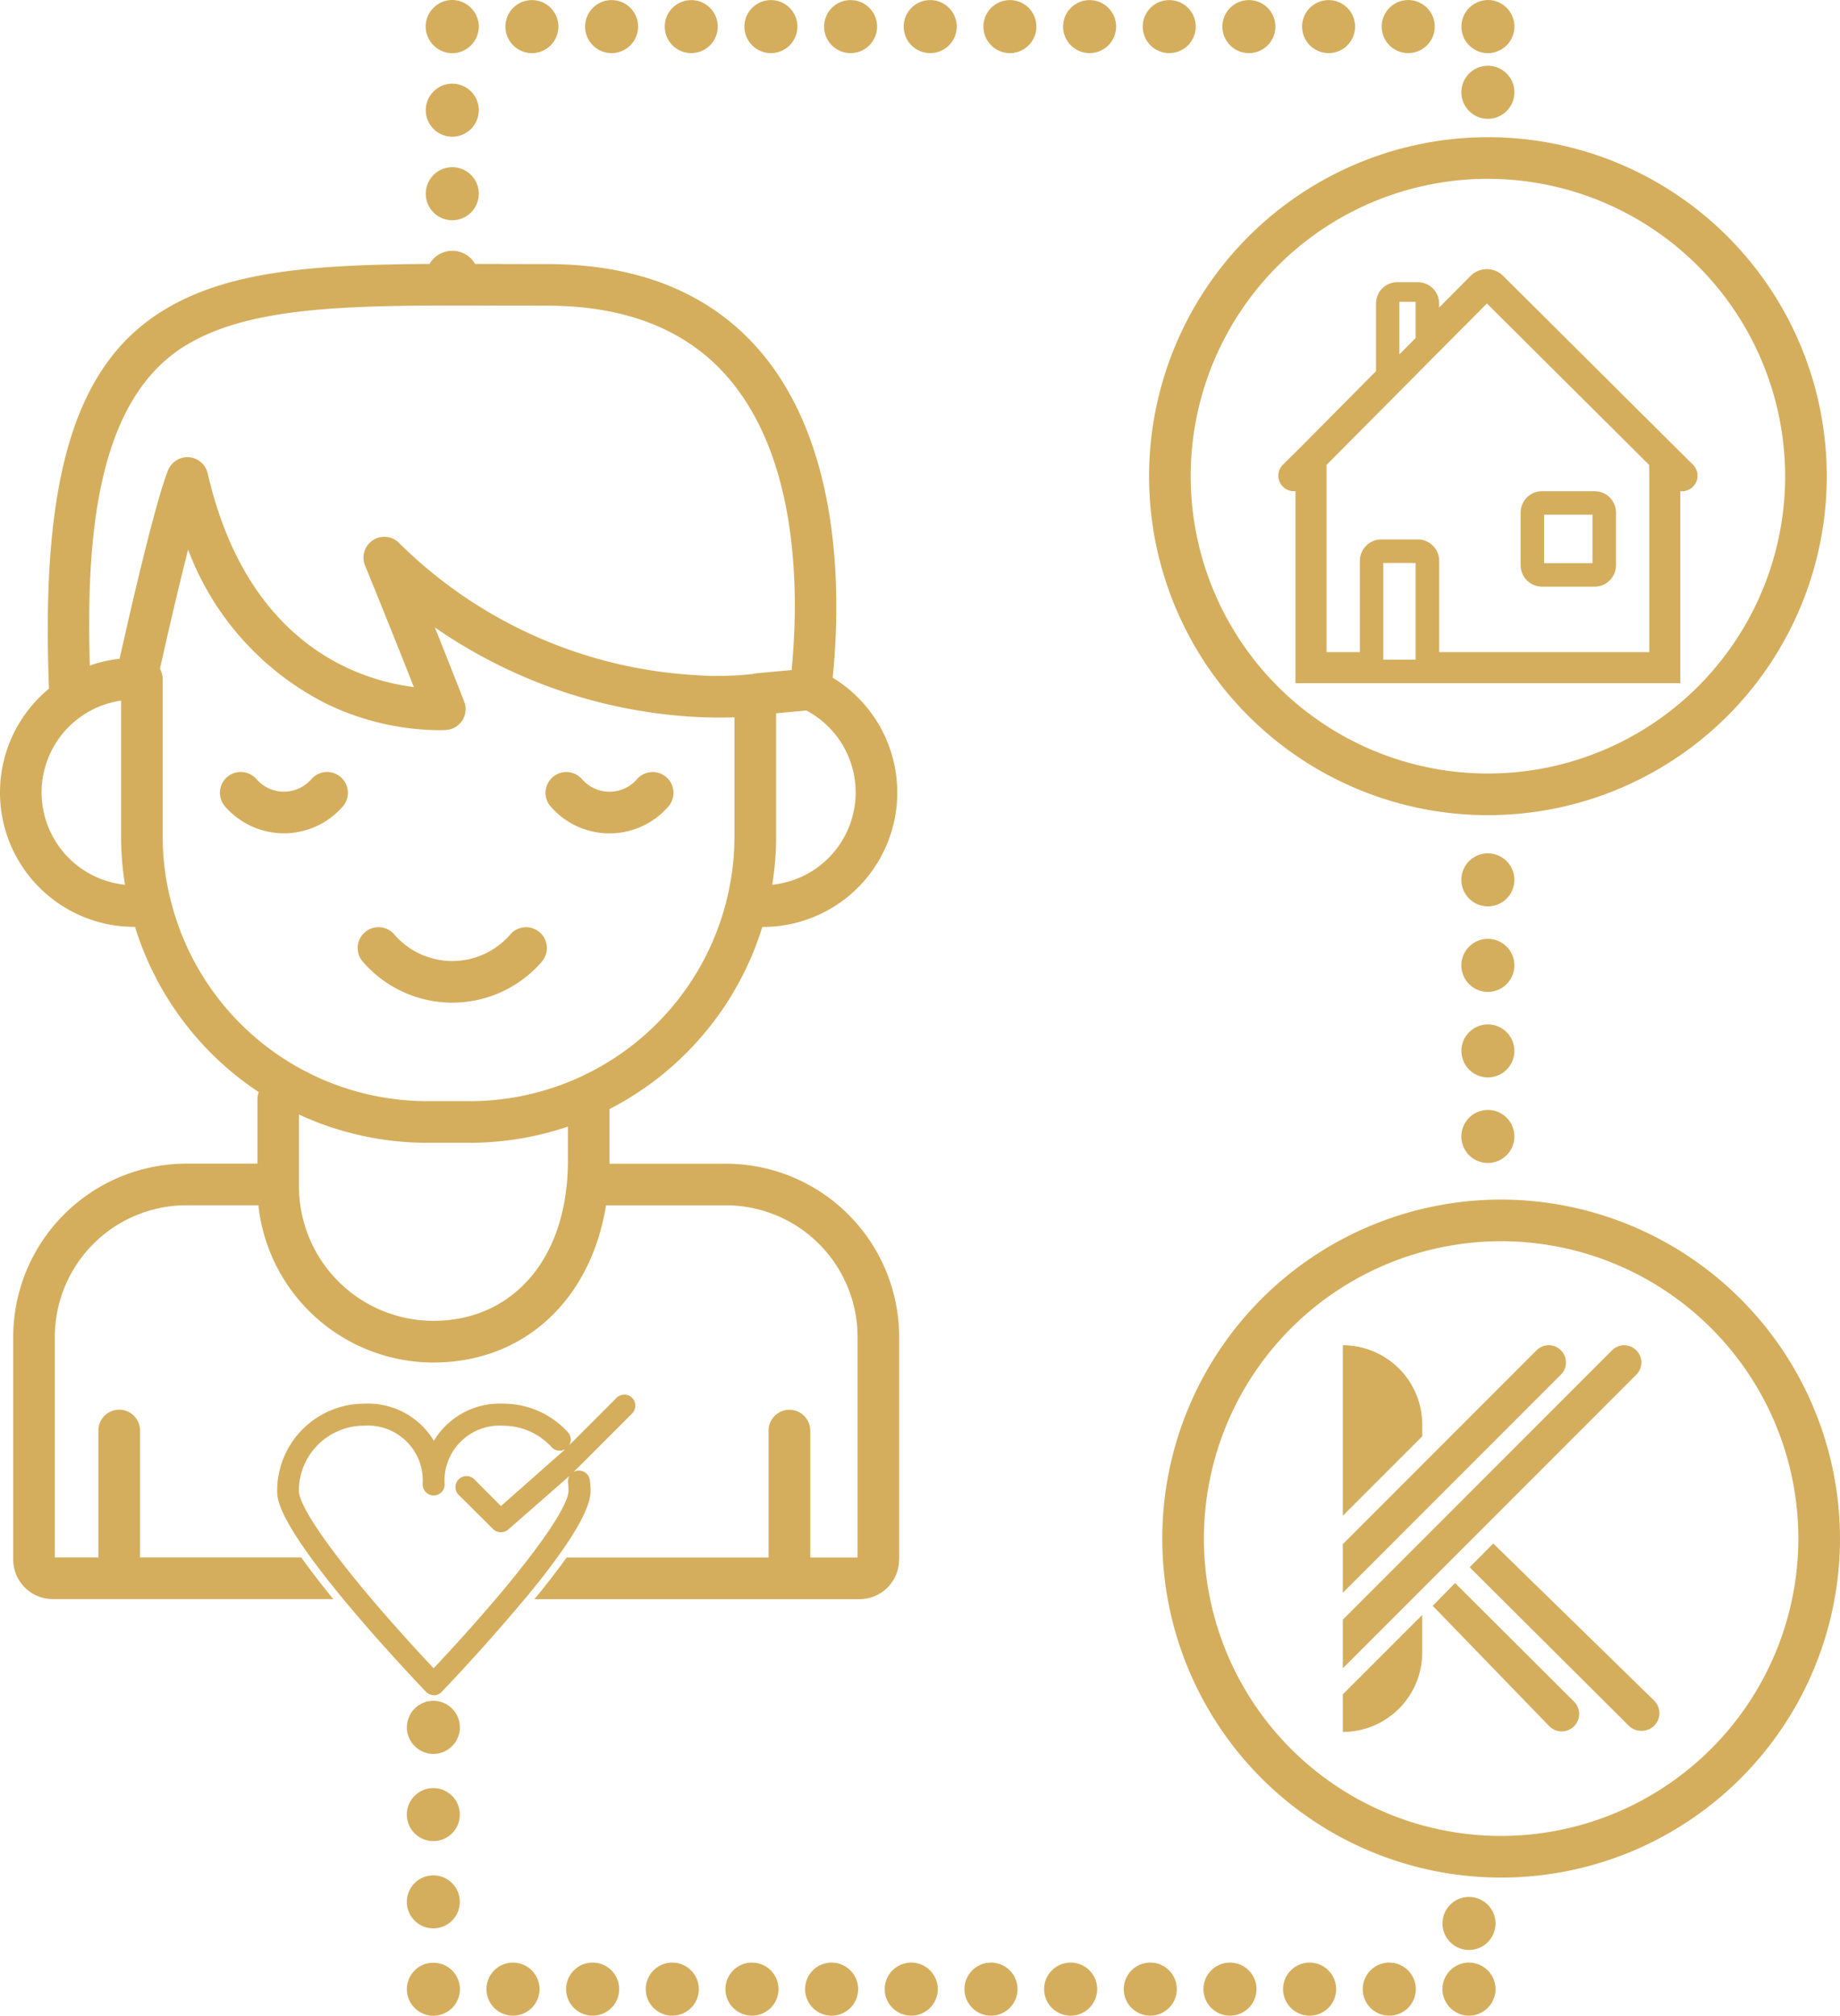 <?xml version="1.0" encoding="UTF-8"?>
<svg xmlns="http://www.w3.org/2000/svg" width="116.606" height="127.686" viewBox="0 0 116.606 127.686">
  <g id="Calque_2" data-name="Calque 2" transform="translate(-0.01 0.02)">
    <g id="Groupe_1008" data-name="Groupe 1008" transform="translate(0.01 -0.02)">
      <path id="Tracé_230" data-name="Tracé 230" d="M309.759,63.043l-1.987,2v-.256a1.35,1.35,0,0,0-1.35-1.35h-1.3a1.35,1.35,0,0,0-1.35,1.35v4.285l-4.805,4.843L297.87,75a.981.981,0,0,0,0,1.388.991.991,0,0,0,.8.283V88.838h24.387V76.674a.984.984,0,0,0,.8-1.677l-12.03-11.962a1.462,1.462,0,0,0-2.069.008Zm-4.506,1.636h1.029v2.295l-1.029,1.037V64.682Zm1.029,22.669h-2.05V81.223h2.05Zm14.8-12.332.008.6V86.867H307.775V81.084a1.352,1.352,0,0,0-1.35-1.35H304.1a1.354,1.354,0,0,0-1.35,1.35v5.782h-2.11V75.008L310.8,64.785l10.285,10.231Z" transform="translate(-216.571 -45.56)" fill="#d5ae5d"></path>
      <path id="Tracé_231" data-name="Tracé 231" d="M355.34,120.324h3.343a1.354,1.354,0,0,0,1.35-1.35V115.63a1.354,1.354,0,0,0-1.35-1.35H355.34a1.354,1.354,0,0,0-1.35,1.35v3.343A1.354,1.354,0,0,0,355.34,120.324Zm.136-4.555h3.068v3.068h-3.068Z" transform="translate(-257.623 -83.163)" fill="#d5ae5d"></path>
      <path id="Tracé_232" data-name="Tracé 232" d="M317.634,318.044a5.034,5.034,0,0,0-5.034-5.034v10.8l5.034-5.036Z" transform="translate(-227.501 -227.791)" fill="#d5ae5d"></path>
      <path id="Tracé_233" data-name="Tracé 233" d="M312.59,383.163a5.034,5.034,0,0,0,5.034-5.034V375.75l-5.034,5.034Z" transform="translate(-227.493 -273.45)" fill="#d5ae5d"></path>
      <path id="Tracé_234" data-name="Tracé 234" d="M325.641,313a1.09,1.09,0,0,0-.77.319L312.59,325.6v3.082l13.822-13.822a1.089,1.089,0,0,0-.77-1.859Z" transform="translate(-227.493 -227.784)" fill="#d5ae5d"></path>
      <path id="Tracé_235" data-name="Tracé 235" d="M330.432,313a1.09,1.09,0,0,0-.77.319L312.6,330.383v3.082l18.6-18.6a1.089,1.089,0,0,0-.77-1.859Z" transform="translate(-227.501 -227.784)" fill="#d5ae5d"></path>
      <path id="Tracé_236" data-name="Tracé 236" d="M343.615,359.13l-1.495,1.505L352.2,370.67a1.114,1.114,0,0,0,.789.327h.038a1.118,1.118,0,0,0,.781-1.919Z" transform="translate(-248.984 -261.355)" fill="#d5ae5d"></path>
      <path id="Tracé_237" data-name="Tracé 237" d="M334.936,368.33l-1.416,1.443,7.378,7.617a1.106,1.106,0,1,0,1.576-1.552l-7.536-7.506Z" transform="translate(-242.725 -268.05)" fill="#d5ae5d"></path>
      <path id="Tracé_238" data-name="Tracé 238" d="M267.49,53.374A21.474,21.474,0,1,0,288.964,31.9,21.5,21.5,0,0,0,267.49,53.374Zm40.311,0a18.836,18.836,0,1,1-18.836-18.836A18.858,18.858,0,0,1,307.8,53.374Z" transform="translate(-194.671 -23.21)" fill="#d5ae5d"></path>
      <path id="Tracé_239" data-name="Tracé 239" d="M292.044,279.11a21.474,21.474,0,1,0,21.474,21.474A21.5,21.5,0,0,0,292.044,279.11Zm0,40.311a18.836,18.836,0,1,1,18.836-18.836A18.858,18.858,0,0,1,292.044,319.421Z" transform="translate(-196.913 -203.12)" fill="#d5ae5d"></path>
      <path id="Tracé_240" data-name="Tracé 240" d="M94.905,217.813A1.319,1.319,0,0,0,92.9,216.1a4.856,4.856,0,0,1-7.389,0,1.319,1.319,0,0,0-2.006,1.712,7.5,7.5,0,0,0,11.407,0Z" transform="translate(-60.543 -156.927)" fill="#d5ae5d"></path>
      <path id="Tracé_241" data-name="Tracé 241" d="M100.8,42.249a1.68,1.68,0,1,0-1.68-1.68,1.68,1.68,0,0,0,1.68,1.68Z" transform="translate(-72.138 -28.297)" fill="#d5ae5d"></path>
      <path id="Tracé_242" data-name="Tracé 242" d="M100.8,22.809a1.68,1.68,0,1,0-1.68-1.68A1.68,1.68,0,0,0,100.8,22.809Z" transform="translate(-72.138 -14.149)" fill="#d5ae5d"></path>
      <path id="Tracé_243" data-name="Tracé 243" d="M99.255,2.308a1.761,1.761,0,0,0,.155.291,1.546,1.546,0,0,0,.21.253,1.669,1.669,0,0,0,2.374,0,1.883,1.883,0,0,0,.21-.253,1.647,1.647,0,0,0,.152-.291,1.567,1.567,0,0,0,.1-.316,1.669,1.669,0,0,0,.033-.329,1.641,1.641,0,0,0-.033-.327,1.622,1.622,0,0,0-.1-.316A1.747,1.747,0,0,0,102.2.729a1.7,1.7,0,0,0-1.4-.749,1.678,1.678,0,0,0-1.187.5,1.546,1.546,0,0,0-.21.253,1.682,1.682,0,0,0-.25.607,1.658,1.658,0,0,0-.03.327,1.925,1.925,0,0,0,.03.329A1.834,1.834,0,0,0,99.255,2.308Z" transform="translate(-72.146 0.02)" fill="#d5ae5d"></path>
      <circle id="Ellipse_27" data-name="Ellipse 27" cx="1.68" cy="1.68" r="1.68" transform="translate(37.079 0.005)" fill="#d5ae5d"></circle>
      <circle id="Ellipse_28" data-name="Ellipse 28" cx="1.68" cy="1.68" r="1.68" transform="translate(42.126 0.005)" fill="#d5ae5d"></circle>
      <circle id="Ellipse_29" data-name="Ellipse 29" cx="1.68" cy="1.68" r="1.68" transform="translate(62.321 0.005)" fill="#d5ae5d"></circle>
      <circle id="Ellipse_30" data-name="Ellipse 30" cx="1.68" cy="1.68" r="1.68" transform="translate(32.029 0.005)" fill="#d5ae5d"></circle>
      <circle id="Ellipse_31" data-name="Ellipse 31" cx="1.68" cy="1.68" r="1.68" transform="translate(52.224 0.005)" fill="#d5ae5d"></circle>
      <circle id="Ellipse_32" data-name="Ellipse 32" cx="1.68" cy="1.68" r="1.68" transform="translate(67.371 0.005)" fill="#d5ae5d"></circle>
      <circle id="Ellipse_33" data-name="Ellipse 33" cx="1.68" cy="1.68" r="1.68" transform="translate(72.418 0.005)" fill="#d5ae5d"></circle>
      <path id="Tracé_244" data-name="Tracé 244" d="M323.332,3.359a1.68,1.68,0,1,0-1.682-1.68A1.678,1.678,0,0,0,323.332,3.359Z" transform="translate(-234.087 0.005)" fill="#d5ae5d"></path>
      <path id="Tracé_245" data-name="Tracé 245" d="M212.067,0a1.68,1.68,0,1,0,1.68,1.68A1.68,1.68,0,0,0,212.067,0Z" transform="translate(-153.116 0.005)" fill="#d5ae5d"></path>
      <circle id="Ellipse_34" data-name="Ellipse 34" cx="1.68" cy="1.68" r="1.68" transform="translate(82.516 0.005)" fill="#d5ae5d"></circle>
      <circle id="Ellipse_35" data-name="Ellipse 35" cx="1.68" cy="1.68" r="1.68" transform="translate(77.466 0.005)" fill="#d5ae5d"></circle>
      <circle id="Ellipse_36" data-name="Ellipse 36" cx="1.68" cy="1.68" r="1.68" transform="translate(47.174 0.005)" fill="#d5ae5d"></circle>
      <path id="Tracé_246" data-name="Tracé 246" d="M340.335,2.326a1.76,1.76,0,0,0,.155.291,1.547,1.547,0,0,0,.21.253,1.666,1.666,0,0,0,1.514.463,1.736,1.736,0,0,0,.313-.1,1.978,1.978,0,0,0,.291-.152,1.582,1.582,0,0,0,.256-.212,1.88,1.88,0,0,0,.21-.253,1.646,1.646,0,0,0,.152-.291,1.568,1.568,0,0,0,.1-.316,1.67,1.67,0,0,0,.033-.329,1.643,1.643,0,0,0-.033-.327,1.621,1.621,0,0,0-.1-.316,1.746,1.746,0,0,0-.152-.291,1.712,1.712,0,0,0-.466-.463,1.66,1.66,0,0,0-.291-.155,1.806,1.806,0,0,0-.313-.1A1.7,1.7,0,0,0,340.7.5a1.547,1.547,0,0,0-.21.253,1.684,1.684,0,0,0-.25.607,1.66,1.66,0,0,0-.03.327,1.927,1.927,0,0,0,.03.329,1.835,1.835,0,0,0,.1.316Z" transform="translate(-247.594 0.002)" fill="#d5ae5d"></path>
      <path id="Tracé_247" data-name="Tracé 247" d="M341.87,18.649a1.68,1.68,0,1,0-1.68-1.68A1.683,1.683,0,0,0,341.87,18.649Z" transform="translate(-247.579 -11.122)" fill="#d5ae5d"></path>
      <path id="Tracé_248" data-name="Tracé 248" d="M96.07,395.755a1.735,1.735,0,0,0-.313.1,1.975,1.975,0,0,0-.291.152,1.564,1.564,0,0,0-.253.212,1.685,1.685,0,0,0-.493,1.184,1.9,1.9,0,0,0,.03.329,1.834,1.834,0,0,0,.1.316,1.763,1.763,0,0,0,.155.291,1.546,1.546,0,0,0,.21.253,1.716,1.716,0,0,0,.253.212,1.746,1.746,0,0,0,.291.152,1.806,1.806,0,0,0,.313.1,1.666,1.666,0,0,0,1.514-.463,1.717,1.717,0,0,0,.212-.253,1.647,1.647,0,0,0,.152-.291,1.762,1.762,0,0,0,.1-.316,1.683,1.683,0,0,0-1.976-1.974Z" transform="translate(-68.936 -287.984)" fill="#d5ae5d"></path>
      <circle id="Ellipse_37" data-name="Ellipse 37" cx="1.68" cy="1.68" r="1.68" transform="translate(25.781 118.797)" fill="#d5ae5d"></circle>
      <circle id="Ellipse_38" data-name="Ellipse 38" cx="1.68" cy="1.68" r="1.68" transform="translate(25.781 113.268)" fill="#d5ae5d"></circle>
      <path id="Tracé_249" data-name="Tracé 249" d="M96.07,456.688a1.735,1.735,0,0,0-.313.1,1.975,1.975,0,0,0-.291.152,1.7,1.7,0,0,0-.746,1.4,1.9,1.9,0,0,0,.03.329,1.737,1.737,0,0,0,.1.313,1.659,1.659,0,0,0,.155.291,1.754,1.754,0,0,0,.463.463,1.76,1.76,0,0,0,.291.155,1.806,1.806,0,0,0,.313.1,1.7,1.7,0,0,0,1.516-.463,1.885,1.885,0,0,0,.21-.253,1.558,1.558,0,0,0,.152-.291,1.6,1.6,0,0,0,.1-.313,1.669,1.669,0,0,0,.033-.329,1.678,1.678,0,0,0-2.009-1.644Z" transform="translate(-68.936 -332.329)" fill="#d5ae5d"></path>
      <path id="Tracé_250" data-name="Tracé 250" d="M226.21,456.65a1.681,1.681,0,1,0,1.68,1.68A1.681,1.681,0,0,0,226.21,456.65Z" transform="translate(-163.407 -332.326)" fill="#d5ae5d"></path>
      <path id="Tracé_251" data-name="Tracé 251" d="M244.75,456.65a1.681,1.681,0,1,0,1.68,1.68A1.681,1.681,0,0,0,244.75,456.65Z" transform="translate(-176.899 -332.326)" fill="#d5ae5d"></path>
      <path id="Tracé_252" data-name="Tracé 252" d="M281.84,456.65a1.681,1.681,0,1,0,1.68,1.68A1.682,1.682,0,0,0,281.84,456.65Z" transform="translate(-203.892 -332.326)" fill="#d5ae5d"></path>
      <path id="Tracé_253" data-name="Tracé 253" d="M318.92,456.65a1.681,1.681,0,1,0,1.68,1.68A1.682,1.682,0,0,0,318.92,456.65Z" transform="translate(-230.877 -332.326)" fill="#d5ae5d"></path>
      <path id="Tracé_254" data-name="Tracé 254" d="M207.657,456.65a1.681,1.681,0,1,0,1.68,1.68A1.68,1.68,0,0,0,207.657,456.65Z" transform="translate(-149.907 -332.326)" fill="#d5ae5d"></path>
      <path id="Tracé_255" data-name="Tracé 255" d="M300.38,456.65a1.681,1.681,0,1,0,1.68,1.68A1.682,1.682,0,0,0,300.38,456.65Z" transform="translate(-217.385 -332.326)" fill="#d5ae5d"></path>
      <path id="Tracé_256" data-name="Tracé 256" d="M263.29,456.65a1.681,1.681,0,1,0,1.68,1.68A1.681,1.681,0,0,0,263.29,456.65Z" transform="translate(-190.392 -332.326)" fill="#d5ae5d"></path>
      <path id="Tracé_257" data-name="Tracé 257" d="M152.02,456.65a1.681,1.681,0,1,0,1.68,1.68A1.681,1.681,0,0,0,152.02,456.65Z" transform="translate(-109.414 -332.326)" fill="#d5ae5d"></path>
      <path id="Tracé_258" data-name="Tracé 258" d="M170.57,456.65a1.681,1.681,0,1,0,1.68,1.68A1.682,1.682,0,0,0,170.57,456.65Z" transform="translate(-122.914 -332.326)" fill="#d5ae5d"></path>
      <path id="Tracé_259" data-name="Tracé 259" d="M133.48,456.65a1.681,1.681,0,1,0,1.68,1.68A1.681,1.681,0,0,0,133.48,456.65Z" transform="translate(-95.922 -332.326)" fill="#d5ae5d"></path>
      <path id="Tracé_260" data-name="Tracé 260" d="M114.94,456.65a1.681,1.681,0,1,0,1.68,1.68A1.681,1.681,0,0,0,114.94,456.65Z" transform="translate(-82.429 -332.326)" fill="#d5ae5d"></path>
      <path id="Tracé_261" data-name="Tracé 261" d="M189.11,456.65a1.681,1.681,0,1,0,1.68,1.68A1.682,1.682,0,0,0,189.11,456.65Z" transform="translate(-136.407 -332.326)" fill="#d5ae5d"></path>
      <path id="Tracé_262" data-name="Tracé 262" d="M338.4,456.94a1.556,1.556,0,0,0-.291-.152,1.8,1.8,0,0,0-.313-.1,1.663,1.663,0,0,0-.656,0,1.735,1.735,0,0,0-.313.1,1.976,1.976,0,0,0-.291.152,1.7,1.7,0,0,0-.749,1.4,1.668,1.668,0,0,0,.033.329,1.735,1.735,0,0,0,.1.313,1.658,1.658,0,0,0,.155.291,1.754,1.754,0,0,0,.463.463,1.76,1.76,0,0,0,.291.155,1.807,1.807,0,0,0,.313.1,1.666,1.666,0,0,0,.329.03,1.871,1.871,0,0,0,.327-.03,1.735,1.735,0,0,0,.313-.1,1.658,1.658,0,0,0,.291-.155,1.566,1.566,0,0,0,.256-.21,1.887,1.887,0,0,0,.21-.253,1.558,1.558,0,0,0,.152-.291,1.807,1.807,0,0,0,.1-.313,1.671,1.671,0,0,0,.033-.329,1.691,1.691,0,0,0-.493-1.187,2.1,2.1,0,0,0-.256-.21Z" transform="translate(-244.377 -332.334)" fill="#d5ae5d"></path>
      <path id="Tracé_263" data-name="Tracé 263" d="M337.472,441.37a1.68,1.68,0,1,0,1.68,1.68A1.683,1.683,0,0,0,337.472,441.37Z" transform="translate(-244.377 -321.206)" fill="#d5ae5d"></path>
      <path id="Tracé_264" data-name="Tracé 264" d="M341.88,238.35a1.678,1.678,0,1,0,1.677,1.68A1.679,1.679,0,0,0,341.88,238.35Z" transform="translate(-247.587 -173.456)" fill="#d5ae5d"></path>
      <path id="Tracé_265" data-name="Tracé 265" d="M341.88,258.25a1.68,1.68,0,1,0,1.677,1.68A1.679,1.679,0,0,0,341.88,258.25Z" transform="translate(-247.587 -187.939)" fill="#d5ae5d"></path>
      <path id="Tracé_266" data-name="Tracé 266" d="M341.88,218.44a1.68,1.68,0,1,0,1.677,1.68A1.681,1.681,0,0,0,341.88,218.44Z" transform="translate(-247.587 -158.967)" fill="#d5ae5d"></path>
      <path id="Tracé_267" data-name="Tracé 267" d="M341.88,198.54a1.68,1.68,0,1,0,1.677,1.68A1.681,1.681,0,0,0,341.88,198.54Z" transform="translate(-247.587 -144.484)" fill="#d5ae5d"></path>
      <path id="Tracé_268" data-name="Tracé 268" d="M74.434,343.544a.682.682,0,0,0,.5-.218l.03-.033c.58-.607,2.624-2.769,4.614-5.124.12-.139.261-.31.425-.5l.1-.112c.809-.966,1.478-1.816,2.047-2.6,1.492-2.039,2.219-3.466,2.219-4.361a5.191,5.191,0,0,0-.044-.672.69.69,0,0,0-.463-.577.672.672,0,0,0-.569.052l3.7-3.7a.717.717,0,0,0,.057-.95.7.7,0,0,0-.506-.253.716.716,0,0,0-.523.2l-3,3a.685.685,0,0,0,.093-.351.7.7,0,0,0-.18-.466,5.521,5.521,0,0,0-4.078-1.81,4.871,4.871,0,0,0-4.418,2.349,4.874,4.874,0,0,0-4.418-2.349,5.52,5.52,0,0,0-5.513,5.516c0,.4,0,1.331,2.227,4.361.566.773,1.266,1.666,2.085,2.652l.144.172c.109.128.215.256.329.389,2.317,2.744,4.631,5.143,4.644,5.159a.694.694,0,0,0,.5.215Zm8.331-15.588-4.075,3.6-1.661-1.666a.7.7,0,1,0-.975,1L78.175,333a.714.714,0,0,0,.515.215h0A.732.732,0,0,0,79.2,333l3.841-3.362a.684.684,0,0,0-.1.444,4.007,4.007,0,0,1,.03.506c0,.359-.308,1.367-2.366,4.075-.626.822-1.222,1.554-1.609,2.025-.144.172-.278.332-.4.476l-.079.093c-1.647,1.949-3.308,3.738-4.092,4.571-.686-.724-2.377-2.54-4.094-4.574l-.046-.054c-.768-.912-1.454-1.767-2.036-2.537-2.058-2.706-2.366-3.713-2.366-4.075a4.128,4.128,0,0,1,4.122-4.124,3.482,3.482,0,0,1,3.724,3.705.709.709,0,0,0,.623.711.692.692,0,0,0,.768-.689,3.49,3.49,0,0,1,3.724-3.724,4.143,4.143,0,0,1,3.052,1.353.672.672,0,0,0,.493.226A.745.745,0,0,0,82.765,327.956Z" transform="translate(-46.943 -236.151)" fill="#d5ae5d"></path>
      <path id="Tracé_269" data-name="Tracé 269" d="M56.993,141.241v-14.1a10.991,10.991,0,0,0-10.979-10.979H38.638v-3.463a19.417,19.417,0,0,0,9.681-11.535h.035a8.513,8.513,0,0,0,4.424-15.79c.512-5,.7-15.327-5.284-21.436-3.1-3.163-7.41-4.764-12.814-4.764q-1.564,0-3.046-.005c-.515,0-1.018,0-1.516-.005a1.623,1.623,0,0,0-.256-.338,1.72,1.72,0,0,0-.256-.21,1.558,1.558,0,0,0-.291-.152,1.6,1.6,0,0,0-.313-.1,1.663,1.663,0,0,0-.656,0,1.542,1.542,0,0,0-.313.1,1.747,1.747,0,0,0-.291.152,1.883,1.883,0,0,0-.253.21,1.582,1.582,0,0,0-.259.34c-7.247.041-12.722.425-16.8,2.9C4.771,65.484,2.577,72.68,3.116,86.069a8.514,8.514,0,0,0,5.412,15.09h.038a19.426,19.426,0,0,0,7.841,10.468,1.316,1.316,0,0,0-.082.452v4.078h-4.5A10.991,10.991,0,0,0,.848,127.136v14.1a2.51,2.51,0,0,0,2.507,2.507H21.133c-.656-.8-1.233-1.546-1.723-2.213-.109-.147-.212-.289-.308-.425H8.885v-8.039a1.32,1.32,0,1,0-2.641,0v8.039H3.484V127.136a8.349,8.349,0,0,1,8.341-8.341h4.563c.005.052.008.106.014.161a11.163,11.163,0,0,0,11.075,9.8c5.633,0,9.85-3.82,10.9-9.727l.033-.207.016-.024h7.59a8.349,8.349,0,0,1,8.341,8.341V141.11h-3v-8.039a1.32,1.32,0,0,0-2.641,0v8.039h-12.8c-.1.139-.2.28-.308.425-.5.678-1.062,1.4-1.729,2.213H54.48a2.51,2.51,0,0,0,2.507-2.507Zm-8.045-42.75.005-.03.041-.27v-.014c.022-.131.038-.259.054-.381.049-.387.087-.781.109-1.168.011-.169.022-.343.025-.515.011-.234.014-.468.014-.7V87.628l1.917-.174a5.874,5.874,0,0,1-2.162,11.034ZM11.8,64.317c4.228-2.564,10.773-2.543,19.827-2.513q1.486,0,3.055.005c4.669,0,8.347,1.337,10.93,3.975,5.145,5.246,5.02,14.448,4.565,19.106l-2.178.2a1.415,1.415,0,0,0-.182.03l-.123.022a19.686,19.686,0,0,1-3.749.06,29.025,29.025,0,0,1-18.648-8.366,1.319,1.319,0,0,0-2.153,1.432c1.28,3.131,2.4,5.943,3.093,7.7C22.8,85.538,15.683,83.322,13.17,72.429a1.319,1.319,0,0,0-2.51-.193c-.8,2-2.325,8.614-2.94,11.363-.052.223-.1.417-.131.577a8.375,8.375,0,0,0-1.887.43c-.245-8.333.482-16.892,6.1-20.293ZM2.645,92.643a5.887,5.887,0,0,1,5.039-5.818v8.589a19.322,19.322,0,0,0,.245,3.076,5.885,5.885,0,0,1-5.284-5.848Zm8.175,6.806h0a16.557,16.557,0,0,1-.5-4.035V85.461a1.318,1.318,0,0,0-.174-.648c.038-.169.084-.381.142-.632.283-1.263.975-4.3,1.642-6.92a18.016,18.016,0,0,0,8.894,9.828A16.752,16.752,0,0,0,27.77,88.7c.31,0,.5-.014.525-.016a1.321,1.321,0,0,0,1.133-1.794c-.011-.03-.749-1.922-1.859-4.7a32.045,32.045,0,0,0,16.206,5.652c1.054.065,2,.071,2.78.041v7.538c0,.2-.005.4-.014.6v.038c0,.139-.011.275-.019.414-.019.332-.052.667-.093,1-.011.1-.025.2-.041.3a.1.1,0,0,1-.005.03l-.005.03c-.008.065-.019.131-.03.207-.038.24-.084.479-.131.719s-.1.457-.155.681a.76.76,0,0,0-.016.076A16.783,16.783,0,0,1,29.771,112.2H27.109A16.77,16.77,0,0,1,10.821,99.446Zm24.956,19.117c-.822,4.655-4,7.549-8.3,7.549a8.528,8.528,0,0,1-8.456-7.478,8.709,8.709,0,0,1-.063-1.04v-4.549a19.392,19.392,0,0,0,8.145,1.789h2.663A19.351,19.351,0,0,0,36,113.81v2.328a14.873,14.873,0,0,1-.221,2.426Z" transform="translate(-0.01 -42.445)" fill="#d5ae5d"></path>
      <path id="Tracé_270" data-name="Tracé 270" d="M56.959,179.981a2.305,2.305,0,0,1-3.506,0,1.319,1.319,0,0,0-2.006,1.712,4.942,4.942,0,0,0,7.519,0,1.319,1.319,0,0,0-2.006-1.712Z" transform="translate(-37.214 -130.64)" fill="#d5ae5d"></path>
      <path id="Tracé_271" data-name="Tracé 271" d="M131,183.438a4.933,4.933,0,0,0,3.76-1.734,1.319,1.319,0,0,0-2.006-1.712,2.305,2.305,0,0,1-3.506,0,1.319,1.319,0,0,0-2.006,1.712A4.937,4.937,0,0,0,131,183.438Z" transform="translate(-92.375 -130.647)" fill="#d5ae5d"></path>
    </g>
  </g>
</svg>
